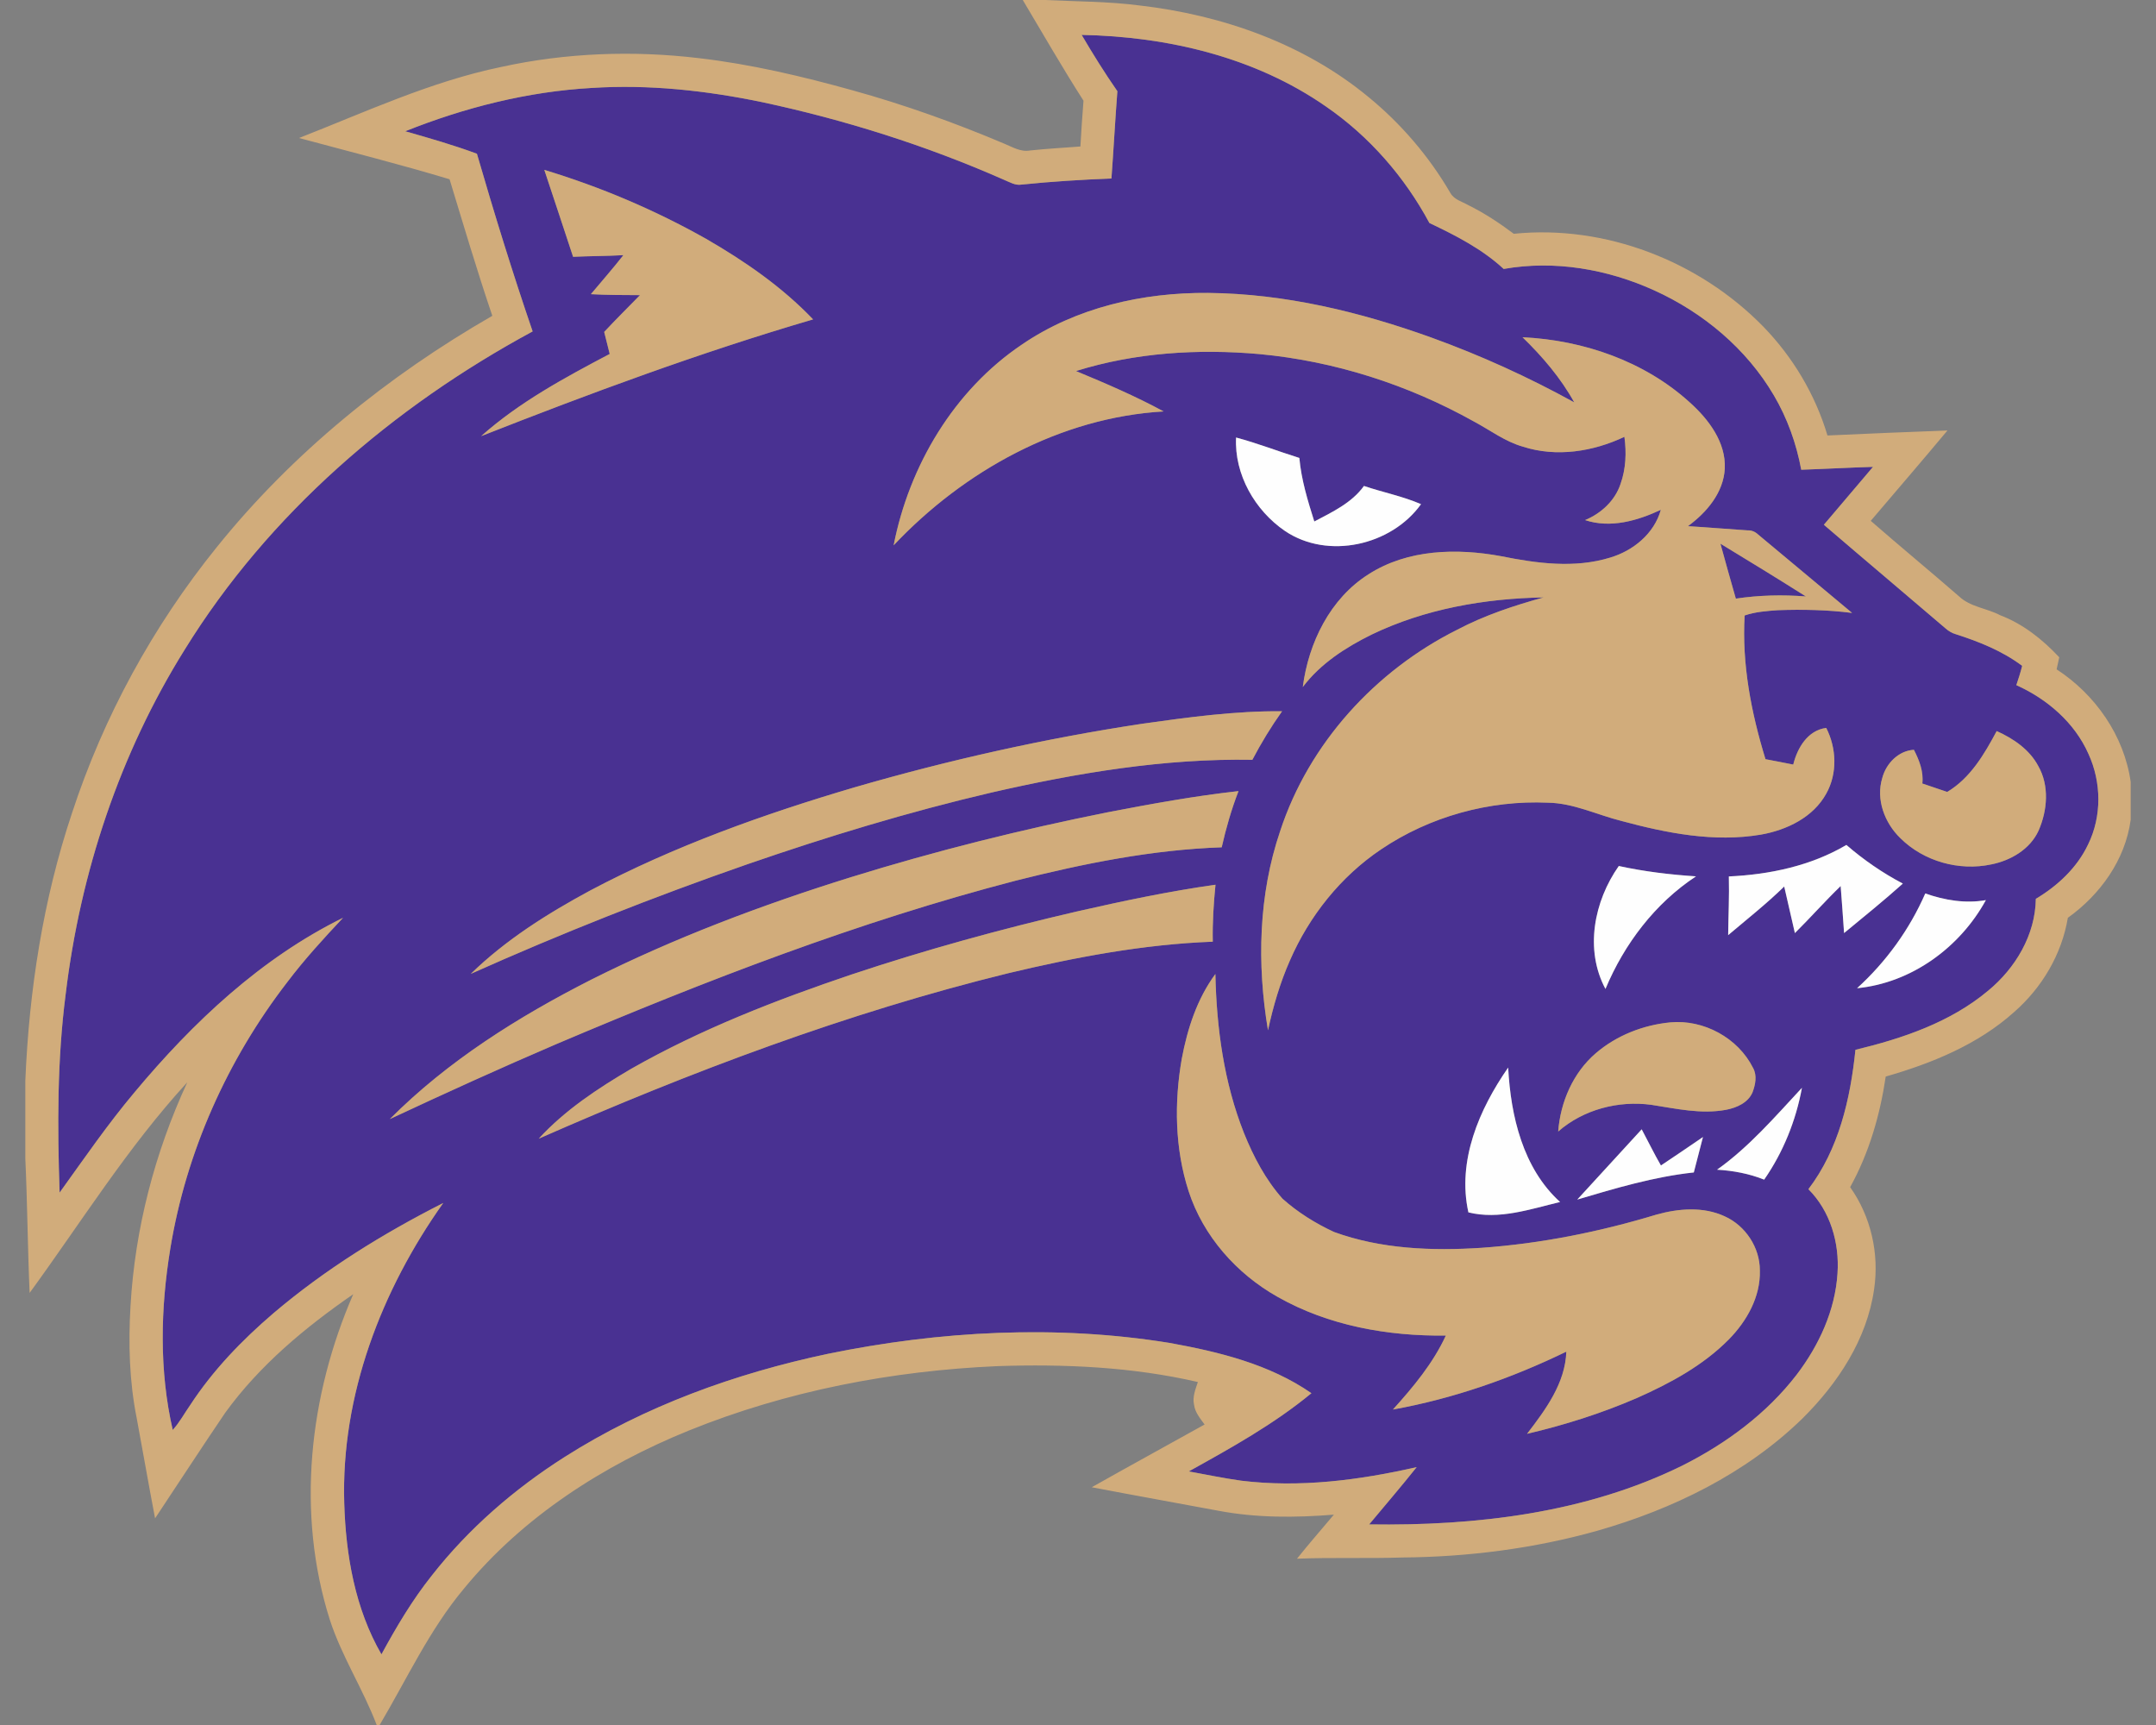 <?xml version="1.0" encoding="utf-8"?>
<svg xmlns="http://www.w3.org/2000/svg" height="1600px" style="shape-rendering:geometricPrecision; text-rendering:geometricPrecision; image-rendering:optimizeQuality; fill-rule:evenodd; clip-rule:evenodd" version="1.1" viewBox="0 0 2000 1600" width="2000px">
 <rect x="0" y="0" width="2000" height="1600" fill="#808080" stroke="none"/>
 <defs>
  <style type="text/css">
   
    .fil0 {fill:#493192;fill-rule:nonzero}
    .fil1 {fill:#D1AC7B;fill-rule:nonzero}
    .fil2 {fill:#FEFEFE;fill-rule:nonzero}
   
  </style>
 </defs>
 <g id="Capa_x0020_1">
  
  <g id="Western_x0020_Carolina_x0020_Catamounts.cdr">
   <path class="fil0" d="M1003.38 32.36c79.44,1.49 160.76,20.52 226.66,66.43 40.13,27.59 72.92,65.22 95.95,108.04 24.41,11.58 48.87,24.08 68.9,42.62 47.17,-8.36 96.34,0.18 139.69,19.88 45.38,20.58 85.51,54.1 110.88,97.27 12.55,21.26 20.95,44.83 25.45,69.08 22.2,-0.73 44.39,-2 66.59,-2.66 -15.14,17.95 -30.45,35.76 -45.59,53.71 37.56,32.23 75.46,64.1 113.07,96.28 2.69,2.36 5.84,4.24 9.34,5.23 21.67,6.94 43.23,15.57 61.54,29.34 -1.52,6.04 -3.4,11.98 -5.41,17.9 28.65,12.88 54.12,34.77 66.95,63.87 12.04,26.26 12.44,57.83 -0.38,83.89 -10.19,21.56 -28.22,38.37 -48.49,50.46 -0.45,33.48 -18.92,64.38 -44.31,85.26 -35,29.31 -79.29,44.24 -123.03,54.78 -4.64,45.41 -15.44,92.34 -43.63,129.27 20.32,20.27 28.93,49.86 27,78.07 -2.16,34.36 -17.17,66.77 -37.82,93.89 -27.83,36.22 -65.42,63.93 -106,84.35 -89.76,44.26 -191.67,56.07 -290.65,54.62 14.74,-17.67 29.72,-35.14 44.07,-53.13 -53.26,12.14 -108.5,19.28 -163,12.55 -16.25,-2.28 -32.3,-5.64 -48.41,-8.58 39.32,-21.84 78.99,-43.79 113.78,-72.54 -38.8,-26.89 -85.71,-38.35 -131.53,-46.63 -105.09,-16.99 -213.1,-11.22 -317.13,10.14 -85.81,18.18 -169.8,48.43 -244.06,95.64 -46.68,29.67 -89.14,66.41 -123.3,110.05 -18.06,22.65 -32.84,47.64 -46.66,73.04 -24.45,-42.29 -33.09,-91.96 -34.51,-140.24 -3.07,-100.04 34.49,-197.67 91.81,-278.4 -55.93,28.36 -109.69,61.61 -157.54,102.27 -29.18,24.99 -56.18,52.95 -77.21,85.21 -5.4,7.67 -9.8,16.05 -16.17,23.01 -12.65,-55.14 -11.36,-112.59 -2.26,-168.13 14.7,-89.86 53.03,-175.39 108.59,-247.34 15.88,-21 33.65,-40.38 51.64,-59.56 -76.32,37.56 -139.36,97.1 -193.4,161.86 -24.94,29.66 -46.91,61.61 -69.49,93.03 -2.16,-61.34 -2.28,-122.98 5.59,-183.95 13.54,-112.84 50.21,-223.32 110.53,-319.85 77.71,-125.77 193.24,-225.09 322.66,-294.99 -18.66,-54.45 -35.63,-109.51 -51.68,-164.8 -21.81,-8.07 -44.16,-14.5 -66.51,-20.85 55.26,-22.09 113.75,-36.87 173.28,-40.2 52.77,-3.38 105.75,2.41 157.41,13.1 77.03,16.44 152.56,40.26 224.66,72.06 5.26,2.1 10.51,5.56 16.46,4.49 27.71,-2.84 55.51,-4.55 83.32,-5.64 1.99,-26.99 3.43,-53.99 5.49,-80.96 -11.78,-16.94 -22.68,-34.47 -33.14,-52.24zm592.56 471.92c26.56,16.13 53.05,32.33 79.29,48.94 -21.64,-1.7 -43.51,-1.19 -64.99,2.03 -4.78,-16.99 -9.73,-33.93 -14.3,-50.97zm-1091 -346.69l0 0c8.89,26.87 17.88,53.71 26.69,80.61 15.54,-0.74 31.11,-0.64 46.65,-1.53 -9.67,12.35 -20.06,24.16 -30.14,36.19 15.19,0.82 30.37,0.82 45.56,0.89 -11.1,11.36 -22.4,22.53 -33.22,34.14 1.68,6.8 3.4,13.61 5.11,20.42 -41.73,21.99 -83.81,44.69 -119.24,76.21 101.26,-39.82 203.43,-77.66 307.91,-108.27 -28.7,-30.06 -63.26,-53.94 -99.12,-74.64 -47.5,-26.79 -98.01,-48.23 -150.2,-64.02zm442.97 162.03l0 0c-62.96,42.41 -104.48,112.33 -118.93,186.16 65.22,-69.03 154.49,-118.58 250.44,-124.17 -26.24,-14.24 -53.74,-26 -81.3,-37.46 54.83,-17.14 113.3,-20.8 170.31,-15.72 69.69,6.5 137.68,28.35 198.71,62.45 15.06,8 28.9,18.67 45.53,23.39 31.04,10.06 65.17,4.65 94.2,-9.11 2.01,14.55 1.4,29.69 -3.56,43.63 -5.15,15.59 -17.98,27.4 -32.91,33.6 23.54,7.87 48.63,0.58 70.27,-9.53 -6.14,22.07 -25.6,37.95 -46.98,44.32 -32.94,10.16 -68.04,5.39 -101.18,-1.29 -41.07,-7.6 -86.66,-6.5 -122.82,16.66 -35.81,22.52 -55.85,63.67 -61.16,104.66 16.38,-21.67 39.72,-36.7 63.77,-48.59 49.6,-23.9 104.97,-33.52 159.7,-34.51 -27.51,7.57 -54.76,16.58 -80.08,29.92 -76.11,37.99 -137.8,105.62 -164.39,186.87 -20.14,59.2 -21.59,123.43 -11.28,184.68 4.78,-22.07 11.13,-43.86 20.27,-64.56 17.96,-41.34 47.16,-78.04 84.67,-103.23 45.13,-30.46 100.37,-45.69 154.7,-43.28 23.84,0.38 45.48,11.25 68.24,16.94 41.9,11.3 86.07,20.06 129.44,12.67 23.98,-4.24 48.54,-16.02 60.65,-38.19 10.36,-18.65 9.45,-41.96 -0.12,-60.75 -17.25,2.18 -26.8,18.61 -30.61,34 -8.58,-1.75 -17.17,-3.38 -25.75,-5 -13.21,-43.05 -21.99,-88.13 -19.33,-133.31 9.88,-3.4 20.37,-4.14 30.73,-4.9 22.99,-0.81 46.07,-0.38 68.93,2.54 -29.03,-24.36 -58.23,-48.51 -87.29,-72.84 -2.67,-2.51 -6.04,-3.91 -9.68,-3.73 -18.46,-1.17 -36.87,-2.82 -55.31,-3.89 17.37,-12.7 33.02,-31.03 34.21,-53.46 1.07,-24.46 -14.98,-45.59 -32.31,-61.18 -42.13,-38.37 -98.92,-57.93 -155.32,-60.6 18.49,17.96 35.45,37.77 47.97,60.4 -42.41,-23.37 -86.65,-43.51 -132.21,-59.99 -66.52,-24 -136.49,-40.86 -207.49,-41.52 -60.45,-0.51 -122.34,13.48 -172.73,47.92zm198.73 86.2l0 0c-1.7,34.21 17.45,67.65 45.36,86.68 39.8,26.87 98.72,13.48 126.2,-24.87 -17.07,-7.39 -35.38,-10.94 -52.93,-16.89 -11.3,15.72 -29.41,24.21 -46.07,32.97 -6.07,-19.25 -12.06,-38.76 -13.87,-58.95 -19.63,-6.14 -38.8,-13.64 -58.69,-18.94zm-87.16 265.5l0 0c-90.13,13.63 -179.3,33.6 -266.85,58.99 -84.19,24.84 -167.41,54.5 -245.15,95.67 -39.65,21.41 -78.33,45.72 -110.76,77.31 84.07,-37.59 169.78,-71.49 256.76,-101.74 74.29,-25.67 149.64,-48.56 226.21,-66.44 79.35,-18.18 160.41,-31.79 242.06,-30.37 8.18,-15.62 17.37,-30.66 27.56,-45.03 -43.53,-0.36 -86.81,5.54 -129.83,11.61zm792.74 6.78l0 0c-11.43,21.41 -24.46,43.68 -45.9,56.45 -7.69,-2.66 -15.41,-5.15 -23.08,-7.82 1.27,-11.1 -2.87,-21.61 -7.82,-31.26 -14.35,0.86 -25.76,12.65 -29.31,26.06 -6.15,19.91 2.16,41.8 16.74,55.87 21.68,21.58 54.55,30.73 84.39,24.35 18.03,-3.58 35.96,-14.04 43.83,-31.31 8.21,-18.69 10.14,-41.65 -0.28,-59.91 -8.12,-15.34 -23.11,-25.5 -38.57,-32.43zm-824.33 75.25l0 0c-80.49,16.07 -160.21,35.98 -238.58,60.29 -82.47,25.68 -163.58,56.23 -240.84,95.01 -67.66,34.41 -133,75.33 -186.85,129.34 51.31,-24 102.86,-47.46 154.92,-69.76 138.8,-58.9 279.95,-113.52 426.04,-151.49 62.5,-15.75 126.14,-28.6 190.73,-30.83 4.01,-17.71 9.01,-35.2 15.59,-52.14 -40.63,4.52 -80.89,11.86 -121.01,19.58zm575.87 59.58l0 0c0.48,18.16 -0.43,36.29 -0.64,54.45 17.5,-14.83 35.59,-29.06 51.99,-45.11 3.23,14.4 6.68,28.78 9.91,43.2 14.4,-14.29 27.88,-29.51 42.46,-43.65 1.09,14.52 2.21,29.08 3.17,43.63 18.32,-15.11 36.8,-30.02 54.51,-45.89 -18.77,-9.86 -36.35,-21.97 -52.37,-35.84 -32.92,19.41 -71.19,27.48 -109.03,29.21zm-114.46 104.35l0 0c17.42,-41.72 45.99,-79.44 83.98,-104.43 -24.05,-1.57 -48.05,-4.47 -71.62,-9.6 -22.96,32.59 -31.87,77.67 -12.36,114.03zm-490.7 -71.77l0 0c-70.35,16.31 -140.09,35.51 -208.61,58.36 -70.24,23.7 -139.81,50.72 -204.36,87.42 -30.96,18.18 -61.44,38.27 -85.87,64.86 141.05,-62.04 285.92,-116.75 435.76,-153.52 62.19,-14.81 125.46,-26.79 189.51,-29.18 -0.36,-17.65 0.76,-35.28 2.51,-52.83 -43.37,6.12 -86.25,15.17 -128.94,24.89zm724.12 71.09l0 0c50.39,-4.88 95.41,-37.77 119.46,-81.7 -18.92,3.37 -38.24,0.12 -56.2,-6.18 -14.58,33.35 -36.34,63.42 -63.26,87.88zm-626.42 65.29l0 0c-7.13,40.66 -6.47,83.33 6.28,122.85 13.53,41.78 44.49,76.7 82.54,98.11 47.16,26.82 102.35,36.57 156.11,35.93 -11.86,25.73 -30.22,47.7 -49.07,68.6 55.83,-10.06 109.85,-28.95 160.84,-53.69 -0.96,29.28 -19.3,53.92 -36.42,76.22 34.75,-8.13 68.91,-18.95 101.69,-33.12 30.89,-13.69 61.39,-30.1 85.36,-54.32 16.71,-16.97 29.56,-39.57 28.88,-63.98 0.15,-21.23 -13.31,-41.68 -32.61,-50.31 -19.76,-9.19 -42.69,-7.32 -63.16,-1.63 -52.8,16 -107.28,26.95 -162.34,30.84 -45.92,2.99 -93.28,1.21 -136.89,-14.68 -17.22,-7.98 -33.62,-18.19 -47.77,-30.83 -15.75,-17.71 -26.95,-39.02 -35.76,-60.88 -18.59,-46.83 -25.47,-97.42 -26.54,-147.56 -16.94,22.96 -25.93,50.69 -31.14,78.45zm384.01 -4.97l0 0c-21.06,18.08 -32.77,45.2 -34.85,72.58 23.42,-20.44 55.85,-28.88 86.43,-24.74 22.85,3.51 46.19,8.94 69.33,4.6 9.75,-1.88 20.37,-6.48 24.51,-16.2 2.66,-7.14 4.39,-15.6 0.48,-22.61 -13.92,-27.86 -45.79,-45.13 -76.72,-42.26 -25.17,2.42 -49.93,12.09 -69.18,28.63zm-118.15 147.6l0 0c28.6,7.06 57.34,-3.02 85.03,-9.62 -34.54,-31.34 -45.79,-79.85 -48.15,-124.68 -26.87,38.63 -47.5,86.48 -36.88,134.3zm230.68 -39.59l0 0c14.93,0.89 29.76,3.66 43.68,9.22 17.65,-25.42 29.46,-54.73 35.02,-85.13 -24.81,26.64 -48.84,54.68 -78.7,75.91zm-129.68 27.71l0 0c35.48,-10.52 71.19,-21.18 108.09,-25.15 2.77,-10.97 5.69,-21.89 8.48,-32.83 -12.92,8.88 -25.95,17.65 -38.98,26.38 -6.35,-10.97 -11.86,-22.4 -17.85,-33.55 -19.92,21.72 -39.85,43.43 -59.74,65.15z"/>
   <path class="fil1" d="M948.77 0l20.3 0c29.43,1.42 58.97,1.27 88.25,5.1 76.37,8.82 152.25,35.41 212.01,84.78 30.38,24.86 56.33,55.16 76.09,89.09 3.48,6.22 10.9,8.05 16.71,11.33 14.91,7.36 28.83,16.58 42.11,26.54 84.9,-8.61 172.09,25.32 231.47,86.09 27.48,28.3 48.25,63.12 59.53,100.98 37.1,-1.65 74.21,-3.28 111.31,-4.62 -23.46,28.14 -47.44,55.87 -71.16,83.81 27.02,23.59 54.73,46.4 81.8,69.94 10.47,10.01 25.78,11.02 38.23,17.58 21.33,8.12 39.36,22.5 54.83,39.03 -0.87,3.71 -1.68,7.44 -2.44,11.18 35.94,23.36 62.65,61.58 68.7,104.38l0 35.17c-4.98,37.16 -28.27,69.46 -58.29,90.92 -5.64,33.83 -23.95,64.71 -49.62,87.22 -33.6,30.24 -76.37,47.69 -119.32,60.01 -5.28,35.71 -15.46,70.93 -33.01,102.6 19.3,27.15 27.1,61.67 22.25,94.53 -6.58,46.6 -33.73,87.59 -66.6,120.13 -52.52,51.14 -120.3,84.09 -190.24,104.05 -58.75,16.5 -119.8,24.28 -180.75,24.78 -32.59,1.07 -65.22,-0.17 -97.78,1.12 11.07,-13.89 22.81,-27.22 34.21,-40.86 -35.61,2.89 -71.7,3.07 -106.9,-3.58 -39.24,-7.32 -78.52,-14.33 -117.71,-21.84 34.79,-19.61 69.82,-38.76 104.68,-58.19 -4.08,-5.61 -8.91,-11.27 -9.8,-18.44 -1.6,-7.24 1.35,-14.24 3.56,-20.97 -60.88,-14.05 -123.74,-16.79 -185.96,-14.73 -97.7,4.29 -195.3,22.95 -286.12,59.7 -79.37,32.21 -154.03,80 -208.76,146.7 -32.03,38.22 -52.93,83.86 -78.2,126.47l-2.72 0c-12.59,-33.19 -32.35,-63.49 -43.4,-97.37 -31.42,-98.89 -19.4,-207.95 21.64,-302.2 -44.5,30.71 -86.91,65.96 -118.81,110.02 -21.99,32.41 -43.3,65.25 -65.01,97.86 -5.92,-30.91 -11.28,-61.9 -17.02,-92.8 -6.88,-34.26 -7.85,-69.46 -5.76,-104.26 4.11,-71.67 22.55,-142.25 52.64,-207.36 -55.16,60.09 -98.33,129.62 -146.23,195.32 -1.83,-41.49 -2.09,-83.07 -3.99,-124.57l0 -72.38c3.53,-83.99 16.51,-167.9 43.18,-247.77 29.28,-89.57 75.17,-173.64 134.37,-246.93 70.22,-87.29 158.73,-158.89 255.65,-214.63 -14.2,-41.91 -26.77,-84.34 -39.65,-126.66 -46.22,-13.94 -93.05,-25.7 -139.63,-38.27 61.66,-24.15 122.31,-52.42 187.5,-65.9 60.19,-13.19 122.57,-15.45 183.7,-8.13 48.15,5.61 95.44,16.79 142.09,29.76 48.03,13.29 95.06,30.12 140.96,49.55 7.62,3.13 15.31,7.93 23.95,6.28 15.49,-1.65 31.06,-2.49 46.62,-3.69 0.82,-14.17 1.71,-28.34 2.87,-42.48 -19.63,-30.61 -37.71,-62.18 -56.33,-93.39zm-443.83 157.59c52.19,15.79 102.7,37.23 150.2,64.02 35.86,20.7 70.42,44.58 99.12,74.64 -104.48,30.61 -206.65,68.45 -307.91,108.27 35.43,-31.52 77.51,-54.22 119.24,-76.21 -1.71,-6.81 -3.43,-13.62 -5.11,-20.42 10.82,-11.61 22.12,-22.78 33.22,-34.14 -15.19,-0.07 -30.37,-0.07 -45.56,-0.89 10.08,-12.03 20.47,-23.84 30.14,-36.19 -15.54,0.89 -31.11,0.79 -46.65,1.53 -8.81,-26.9 -17.8,-53.74 -26.69,-80.61zm442.97 162.03c50.39,-34.44 112.28,-48.43 172.73,-47.92 71,0.66 140.97,17.52 207.49,41.52 45.56,16.48 89.8,36.62 132.21,59.99 -12.52,-22.63 -29.48,-42.44 -47.97,-60.4 56.4,2.67 113.19,22.23 155.32,60.6 17.33,15.59 33.38,36.72 32.31,61.18 -1.19,22.43 -16.84,40.76 -34.21,53.46 18.44,1.07 36.85,2.72 55.31,3.89 3.64,-0.18 7.01,1.22 9.68,3.73 29.06,24.33 58.26,48.48 87.29,72.84 -22.86,-2.92 -45.94,-3.35 -68.93,-2.54 -10.36,0.76 -20.85,1.5 -30.73,4.9 -2.66,45.18 6.12,90.26 19.33,133.31 8.58,1.62 17.17,3.25 25.75,5 3.81,-15.39 13.36,-31.82 30.61,-34 9.57,18.79 10.48,42.1 0.12,60.75 -12.11,22.17 -36.67,33.95 -60.65,38.19 -43.37,7.39 -87.54,-1.37 -129.44,-12.67 -22.76,-5.69 -44.4,-16.56 -68.24,-16.94 -54.33,-2.41 -109.57,12.82 -154.7,43.28 -37.51,25.19 -66.71,61.89 -84.67,103.23 -9.14,20.7 -15.49,42.49 -20.27,64.56 -10.31,-61.25 -8.86,-125.48 11.28,-184.68 26.59,-81.25 88.28,-148.88 164.39,-186.87 25.32,-13.34 52.57,-22.35 80.08,-29.92 -54.73,0.99 -110.1,10.61 -159.7,34.51 -24.05,11.89 -47.39,26.92 -63.77,48.59 5.31,-40.99 25.35,-82.14 61.16,-104.66 36.16,-23.16 81.75,-24.26 122.82,-16.66 33.14,6.68 68.24,11.45 101.18,1.29 21.38,-6.37 40.84,-22.25 46.98,-44.32 -21.64,10.11 -46.73,17.4 -70.27,9.53 14.93,-6.2 27.76,-18.01 32.91,-33.6 4.96,-13.94 5.57,-29.08 3.56,-43.63 -29.03,13.76 -63.16,19.17 -94.2,9.11 -16.63,-4.72 -30.47,-15.39 -45.53,-23.39 -61.03,-34.1 -129.02,-55.95 -198.71,-62.45 -57.01,-5.08 -115.48,-1.42 -170.31,15.72 27.56,11.46 55.06,23.22 81.3,37.46 -95.95,5.59 -185.22,55.14 -250.44,124.17 14.45,-73.83 55.97,-143.75 118.93,-186.16zm111.57 351.7c43.02,-6.07 86.3,-11.97 129.83,-11.61 -10.19,14.37 -19.38,29.41 -27.56,45.03 -81.65,-1.42 -162.71,12.19 -242.06,30.37 -76.57,17.88 -151.92,40.77 -226.21,66.44 -86.98,30.25 -172.69,64.15 -256.76,101.74 32.43,-31.59 71.11,-55.9 110.76,-77.31 77.74,-41.17 160.96,-70.83 245.15,-95.67 87.55,-25.39 176.72,-45.36 266.85,-58.99zm792.74 6.78c15.46,6.93 30.45,17.09 38.57,32.43 10.42,18.26 8.49,41.22 0.28,59.91 -7.87,17.27 -25.8,27.73 -43.83,31.31 -29.84,6.38 -62.71,-2.77 -84.39,-24.35 -14.58,-14.07 -22.89,-35.96 -16.74,-55.87 3.55,-13.41 14.96,-25.2 29.31,-26.06 4.95,9.65 9.09,20.16 7.82,31.26 7.67,2.67 15.39,5.16 23.08,7.82 21.44,-12.77 34.47,-35.04 45.9,-56.45zm-824.33 75.25c40.12,-7.72 80.38,-15.06 121.01,-19.58 -6.58,16.94 -11.58,34.43 -15.59,52.14 -64.59,2.23 -128.23,15.08 -190.73,30.83 -146.09,37.97 -287.24,92.59 -426.04,151.49 -52.06,22.3 -103.61,45.76 -154.92,69.76 53.85,-54.01 119.19,-94.93 186.85,-129.34 77.26,-38.78 158.37,-69.33 240.84,-95.01 78.37,-24.31 158.09,-44.22 238.58,-60.29zm-29.29 92.16c42.69,-9.72 85.57,-18.77 128.94,-24.89 -1.75,17.55 -2.87,35.18 -2.51,52.83 -64.05,2.39 -127.32,14.37 -189.51,29.18 -149.84,36.77 -294.71,91.48 -435.76,153.52 24.43,-26.59 54.91,-46.68 85.87,-64.86 64.55,-36.7 134.12,-63.72 204.36,-87.42 68.52,-22.85 138.26,-42.05 208.61,-58.36zm97.7 136.38c5.21,-27.76 14.2,-55.49 31.14,-78.45 1.07,50.14 7.95,100.73 26.54,147.56 8.81,21.86 20.01,43.17 35.76,60.88 14.15,12.64 30.55,22.85 47.77,30.83 43.61,15.89 90.97,17.67 136.89,14.68 55.06,-3.89 109.54,-14.84 162.34,-30.84 20.47,-5.69 43.4,-7.56 63.16,1.63 19.3,8.63 32.76,29.08 32.61,50.31 0.68,24.41 -12.17,47.01 -28.88,63.98 -23.97,24.22 -54.47,40.63 -85.36,54.32 -32.78,14.17 -66.94,24.99 -101.69,33.12 17.12,-22.3 35.46,-46.94 36.42,-76.22 -50.99,24.74 -105.01,43.63 -160.84,53.69 18.85,-20.9 37.21,-42.87 49.07,-68.6 -53.76,0.64 -108.95,-9.11 -156.11,-35.93 -38.05,-21.41 -69.01,-56.33 -82.54,-98.11 -12.75,-39.52 -13.41,-82.19 -6.28,-122.85zm384.01 -4.97c19.25,-16.54 44.01,-26.21 69.18,-28.63 30.93,-2.87 62.8,14.4 76.72,42.26 3.91,7.01 2.18,15.47 -0.48,22.61 -4.14,9.72 -14.76,14.32 -24.51,16.2 -23.14,4.34 -46.48,-1.09 -69.33,-4.6 -30.58,-4.14 -63.01,4.3 -86.43,24.74 2.08,-27.38 13.79,-54.5 34.85,-72.58zm115.63 -472.64l0 0c4.57,17.04 9.52,33.98 14.3,50.97 21.48,-3.22 43.35,-3.73 64.99,-2.03 -26.24,-16.61 -52.73,-32.81 -79.29,-48.94zm-592.56 -471.92c10.46,17.77 21.36,35.3 33.14,52.24 -2.06,26.97 -3.5,53.97 -5.49,80.96 -27.81,1.09 -55.61,2.8 -83.32,5.64 -5.95,1.07 -11.2,-2.39 -16.46,-4.49 -72.1,-31.8 -147.63,-55.62 -224.66,-72.06 -51.66,-10.69 -104.64,-16.48 -157.41,-13.1 -59.53,3.33 -118.02,18.11 -173.28,40.2 22.35,6.35 44.7,12.78 66.51,20.85 16.05,55.29 33.02,110.35 51.68,164.8 -129.42,69.9 -244.95,169.22 -322.66,294.99 -60.32,96.53 -96.99,207.01 -110.53,319.85 -7.87,60.97 -7.75,122.61 -5.59,183.95 22.58,-31.42 44.55,-63.37 69.49,-93.03 54.04,-64.76 117.08,-124.3 193.4,-161.86 -17.99,19.18 -35.76,38.56 -51.64,59.56 -55.56,71.95 -93.89,157.48 -108.59,247.34 -9.1,55.54 -10.39,112.99 2.26,168.13 6.37,-6.96 10.77,-15.34 16.17,-23.01 21.03,-32.26 48.03,-60.22 77.21,-85.21 47.85,-40.66 101.61,-73.91 157.54,-102.27 -57.32,80.73 -94.88,178.36 -91.81,278.4 1.42,48.28 10.06,97.95 34.51,140.24 13.82,-25.4 28.6,-50.39 46.66,-73.04 34.16,-43.64 76.62,-80.38 123.3,-110.05 74.26,-47.21 158.25,-77.46 244.06,-95.64 104.03,-21.36 212.04,-27.13 317.13,-10.14 45.82,8.28 92.73,19.74 131.53,46.63 -34.79,28.75 -74.46,50.7 -113.78,72.54 16.11,2.94 32.16,6.3 48.41,8.58 54.5,6.73 109.74,-0.41 163,-12.55 -14.35,17.99 -29.33,35.46 -44.07,53.13 98.98,1.45 200.89,-10.36 290.65,-54.62 40.58,-20.42 78.17,-48.13 106,-84.35 20.65,-27.12 35.66,-59.53 37.82,-93.89 1.93,-28.21 -6.68,-57.8 -27,-78.07 28.19,-36.93 38.99,-83.86 43.63,-129.27 43.74,-10.54 88.03,-25.47 123.03,-54.78 25.39,-20.88 43.86,-51.78 44.31,-85.26 20.27,-12.09 38.3,-28.9 48.49,-50.46 12.82,-26.06 12.42,-57.63 0.38,-83.89 -12.83,-29.1 -38.3,-50.99 -66.95,-63.87 2.01,-5.92 3.89,-11.86 5.41,-17.9 -18.31,-13.77 -39.87,-22.4 -61.54,-29.34 -3.5,-0.99 -6.65,-2.87 -9.34,-5.23 -37.61,-32.18 -75.51,-64.05 -113.07,-96.28 15.14,-17.95 30.45,-35.76 45.59,-53.71 -22.2,0.66 -44.39,1.93 -66.59,2.66 -4.5,-24.25 -12.9,-47.82 -25.45,-69.08 -25.37,-43.17 -65.5,-76.69 -110.88,-97.27 -43.35,-19.7 -92.52,-28.24 -139.69,-19.88 -20.03,-18.54 -44.49,-31.04 -68.9,-42.62 -23.03,-42.82 -55.82,-80.45 -95.95,-108.04 -65.9,-45.91 -147.22,-64.94 -226.66,-66.43z"/>
   <path class="fil2" d="M1146.64 405.82c19.89,5.3 39.06,12.8 58.69,18.94 1.81,20.19 7.8,39.7 13.87,58.95 16.66,-8.76 34.77,-17.25 46.07,-32.97 17.55,5.95 35.86,9.5 52.93,16.89 -27.48,38.35 -86.4,51.74 -126.2,24.87 -27.91,-19.03 -47.06,-52.47 -45.36,-86.68zm457.12 407.11c37.84,-1.73 76.11,-9.8 109.03,-29.21 16.02,13.87 33.6,25.98 52.37,35.84 -17.71,15.87 -36.19,30.78 -54.51,45.89 -0.96,-14.55 -2.08,-29.11 -3.17,-43.63 -14.58,14.14 -28.06,29.36 -42.46,43.65 -3.23,-14.42 -6.68,-28.8 -9.91,-43.2 -16.4,16.05 -34.49,30.28 -51.99,45.11 0.21,-18.16 1.12,-36.29 0.64,-54.45zm-114.46 104.35c-19.51,-36.36 -10.6,-81.44 12.36,-114.03 23.57,5.13 47.57,8.03 71.62,9.6 -37.99,24.99 -66.56,62.71 -83.98,104.43zm233.42 -0.68c26.92,-24.46 48.68,-54.53 63.26,-87.88 17.96,6.3 37.28,9.55 56.2,6.18 -24.05,43.93 -69.07,76.82 -119.46,81.7zm-360.56 207.92c-10.62,-47.82 10.01,-95.67 36.88,-134.3 2.36,44.83 13.61,93.34 48.15,124.68 -27.69,6.6 -56.43,16.68 -85.03,9.62zm230.68 -39.59c29.86,-21.23 53.89,-49.27 78.7,-75.91 -5.56,30.4 -17.37,59.71 -35.02,85.13 -13.92,-5.56 -28.75,-8.33 -43.68,-9.22zm-129.68 27.71c19.89,-21.72 39.82,-43.43 59.74,-65.15 5.99,11.15 11.5,22.58 17.85,33.55 13.03,-8.73 26.06,-17.5 38.98,-26.38 -2.79,10.94 -5.71,21.86 -8.48,32.83 -36.9,3.97 -72.61,14.63 -108.09,25.15z"/>
  </g>
 </g>
</svg>